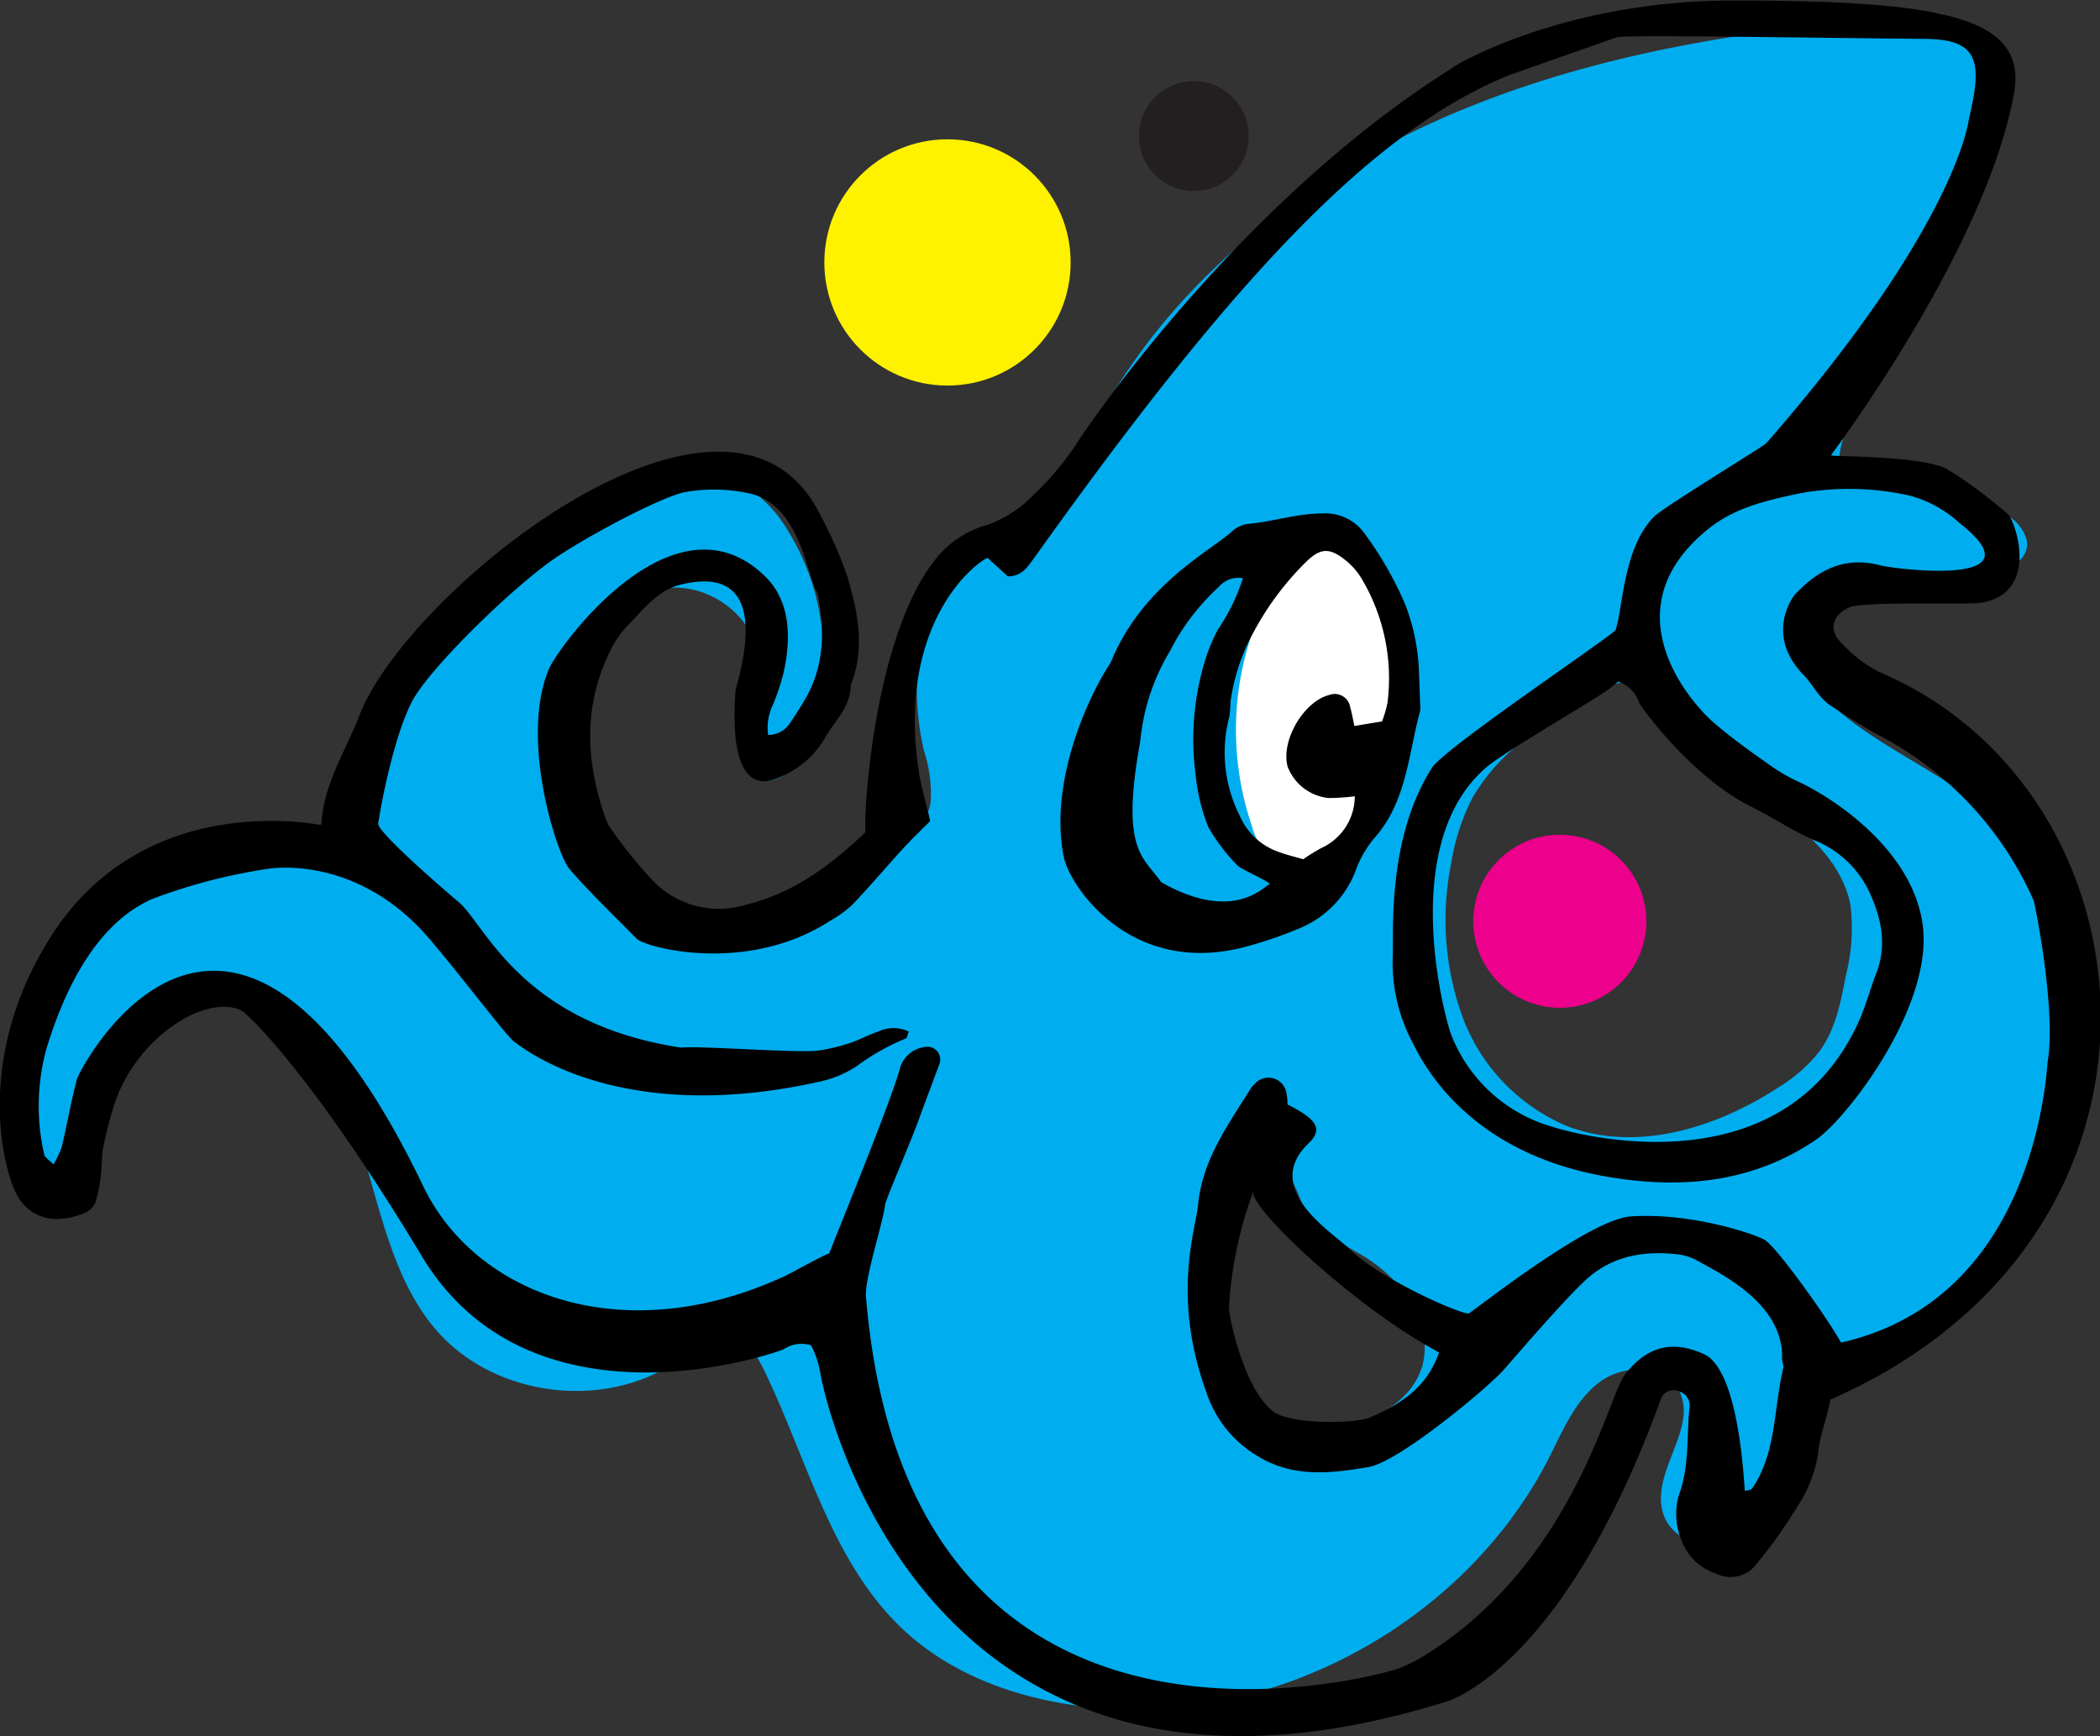 <svg xmlns="http://www.w3.org/2000/svg" viewBox="0 0 201.38 166.51"><rect x="0" y="0" width="201.38" height="166.51" fill="#333333" stroke="none"/><defs><style>.cls-1{fill:#fff;}.cls-2{fill:#00aeef;}.cls-3{fill:#ec008c;}.cls-4{fill:#fff200;}.cls-5{fill:#231f20;}</style></defs><title>Asset 4</title><g id="Layer_2" data-name="Layer 2"><g id="Stinky"><ellipse class="cls-1" cx="125.08" cy="67.58" rx="9.61" ry="16.42"/><path class="cls-2" d="M193.7,81.15c-5.6-7.63-17.12-9.64-21.57-18a4.26,4.26,0,0,1-.64-2.58c.25-1.59,1.9-2.52,3.4-3.11a34.58,34.58,0,0,1,13.42-2.35c2.65.07,6.45-.69,6.05-3.3a3.93,3.93,0,0,0-2.07-2.46,22.77,22.77,0,0,0-15.75-3.19c-1-4.28,2.19-8.28,5-11.71,7.8-9.64,9.41-30.88,7.39-31.65-1.6-.61-2.67-2.14-4.15-1.26-15.14,1-30.34,3.17-44.36,8.9-15.09,6.18-28.82,16.87-36,31.52-1.93,3.94-4,8.66-8.24,9.68a16.83,16.83,0,0,0-3.48.74,6.58,6.58,0,0,0-2.86,3.69A26.65,26.65,0,0,0,88.6,72a13.23,13.23,0,0,1,.65,4.89c-.33,2.11-1.89,3.79-3.46,5.24C82.41,85.22,78.53,88,74.06,89A17.7,17.7,0,0,1,54.52,63.2c2.08-3.74,5.87-6.79,10.15-6.84s8.54,3.72,8,8c-.23,2-1.41,3.8-1.8,5.79s.55,4.57,2.57,4.71c1.74.12,3-1.63,3.7-3.23A22.57,22.57,0,0,0,75.62,51a13.14,13.14,0,0,0-4.72-4.76C66,43.66,60,45.81,55.19,48.51c-8.57,4.79-16.66,12-18.55,21.68-.5,2.56-.58,5.3-1.94,7.52-2.91,4.78-9.68,4.66-15.09,6.08C8.48,86.72,1,99.48,3.88,110.62c.43,1.68,1.82,3.68,3.42,3a2.9,2.9,0,0,0,1.32-1.46C11,107.6,10.51,101.52,14.27,98s10.41-2.38,14.23,1.2,5.56,8.82,7,13.86,2.81,10.31,6.18,14.33c5.57,6.64,16.41,8,23.47,3,1.65-1.17,3.51-2.72,5.42-2.07,1.28.44,2,1.73,2.63,2.95,4.22,8.62,6.5,18.65,13.56,25.16,4.72,4.35,11.11,6.57,17.49,7.27,17.74,2,36.2-8,44.3-23.89,1.32-2.6,2.48-5.45,4.8-7.22s6.28-1.8,7.65.78c1.83,3.45-2.37,7.44-1.64,11.28.85,4.51,8.08,4.71,10.86,1.05s2.28-8.77,1.41-13.28c2.19-2.49,6.1-1.9,9.37-2.45,4.95-.84,9-4.71,11.26-9.18s3.14-9.51,4-14.47C197.65,97.77,198.84,88.15,193.7,81.15ZM120.34,60c1.3-3.48,7-15,10.62-7.68.58,1.19,1.15,2.37,1.65,3.6a30.72,30.72,0,0,1,1.08,19.74,13,13,0,0,1-2.49,5.1,8.29,8.29,0,0,1-5.32,2.79,5.25,5.25,0,0,1-3.35-.61,6.75,6.75,0,0,1-2.46-3.67A28.47,28.47,0,0,1,120.34,60Zm16,71.15c-1.11,3.55-5.08,5.36-8.76,5.94a8.88,8.88,0,0,1-4.58-.2,8.24,8.24,0,0,1-4.16-4.24A20.82,20.82,0,0,1,117,121.22c.3-3,.93-6.65,2.38-9.29.91-1.68.63-1.88,2.43-.93a6.34,6.34,0,0,1,2.31,2.68c.44.88.7,1.84,1.21,2.68,1.07,1.75,3,2.7,4.79,3.75a15.17,15.17,0,0,1,5.07,4.51A7.83,7.83,0,0,1,136.37,131.14ZM177,93.6c-.49,2.59-1,5.26-2.63,7.37a14.84,14.84,0,0,1-3.82,3.32c-6,3.91-13.65,6.28-20.31,3.7a18.23,18.23,0,0,1-10-10.48,27.27,27.27,0,0,1-1.08-14.69,20.85,20.85,0,0,1,2.07-6.35A18.73,18.73,0,0,1,147.61,70c1.82-1.19,5.73-4.24,7.83-4.52,2.64-.36,4.06,4.07,5.72,5.73,2.28,2.28,5.13,3.88,7.81,5.6,3.79,2.44,7.63,5.6,8.48,10A18.29,18.29,0,0,1,177,93.6Z"/><path d="M102,82.15c-1.45-7.39,2.56-15.69,4.51-18.6,3-7.42,9.57-10.71,11.61-12.56a2.83,2.83,0,0,1,1.52-.74c2.39-.2,4.69-1,7.11-1a4.61,4.61,0,0,1,4,1.78,33.48,33.48,0,0,1,4,6.94,19.74,19.74,0,0,1,1.32,6.45l.12,3.16a2.33,2.33,0,0,1,0,.58c-1.15,4.21-1.29,8.77-4.44,12.27a10.41,10.41,0,0,0-1.81,3.23,9.7,9.7,0,0,1-5.32,5.37A39.16,39.16,0,0,1,119,90.92C108.12,93.53,102.47,84.74,102,82.15ZM130,76.36a20.76,20.76,0,0,1-2.59.18,4.73,4.73,0,0,1-3.93-3c-.68-2.48,1.52-6.26,4-6.89a1.5,1.5,0,0,1,2,1.2c.16.53.25,1.08.4,1.78l2.65-.44a11.89,11.89,0,0,0,.52-1.75,18.7,18.7,0,0,0-2.47-11.93,6.68,6.68,0,0,0-1.72-1.91c-1.41-1.08-2.27-1-3.56.24a27.84,27.84,0,0,0-5.14,6.89A19.23,19.23,0,0,0,118,67.3a13.35,13.35,0,0,1-.11,1.43,13.44,13.44,0,0,0,1,9.52,6.29,6.29,0,0,0,3.68,3.44c.79.3,1.62.49,2.4.72a18,18,0,0,1,1.77-1.09,5.47,5.47,0,0,0,3.18-5l.53-.13Zm-10.77-20.9a2.48,2.48,0,0,0-2.36.84,21.49,21.49,0,0,0-4.68,6.15,20.53,20.53,0,0,0-2.85,8.68c-1.94,10.64.4,11.08,2,13.47,7,4,9.94.33,10.44.17-.57-.48-2.85-1.43-3.14-1.79a17.92,17.92,0,0,1-2.76-3.64,18,18,0,0,1-1.22-5,25.89,25.89,0,0,1,.92-11.06,17.94,17.94,0,0,1,1.21-2.9A19.1,19.1,0,0,0,119.19,55.46Z"/><path d="M193.12,9.05c1.37-7.39-6.59-9-26.93-9-16.42,0-27,6.37-26.94,6.48-19.75,12.41-34.1,33.07-36,36A27.55,27.55,0,0,1,99,47.57a11.39,11.39,0,0,1-4.31,2.77,9.55,9.55,0,0,0-4.91,3.21c-6,7.38-7,24.64-6.78,26.26-3.33,3.17-6.93,5.9-11.62,7a8.74,8.74,0,0,1-8.73-2.3,44.12,44.12,0,0,1-4-4.93,3.68,3.68,0,0,1-.55-1c-1.91-5.37-2.21-10.71.34-16A9.42,9.42,0,0,1,60,60.2c1.54-1.57,3-3.54,5.16-4.1,9.67-2.45,5.43,9.4,5.37,10.21-.79,11.37,4,8.3,4.6,8.07a8.8,8.8,0,0,0,4.11-3.84c.94-1.53,2.34-2.82,2.33-4.8,1.42-3.53.71-7-.32-10.46a38.81,38.81,0,0,0-2.55-5.81c-8.58-17.62-39.53,7-44.22,19.12-1.35,3.47-3.48,6.66-3.66,10.53,0,.08-16.72-3.66-25.87,10.6-7.48,11.67-4.63,22.36-3.4,24.75s3.75,3.11,6.7,1.8a1.84,1.84,0,0,0,.92-1,13.18,13.18,0,0,0,.5-2.5c.12-1,.06-1.93.25-2.85a40.55,40.55,0,0,1,1.11-4.2A15.08,15.08,0,0,1,17,98.1c.21-.15,3.61-2.4,6.16-1.18.42.2,6.6,5.78,17.29,23.56,10.35,17.2,33.24,9.54,34.7,8.93a3.07,3.07,0,0,1,2.63-.38,9.12,9.12,0,0,1,.92,2.87c1.26,6.38,12.38,46.42,60.41,31.17.21-.18,11-3.56,20.2-29a1.3,1.3,0,0,1,1.78-.59,1.42,1.42,0,0,1,.91,1.63c-.26,2.76,0,5.58-1,8.27a6.47,6.47,0,0,0,.21,4.25,5.29,5.29,0,0,0,3.39,3.31,3.1,3.1,0,0,0,3.89-1,46,46,0,0,0,3.84-5.4,12.76,12.76,0,0,0,2-5c.15-1.85.88-3.49,1.19-5.3,35.88-15.75,31.7-58.33,4.71-69.78a12.76,12.76,0,0,1-3.65-2.8c-1.27-1.25-.87-2.67.75-3.4,1.35-.6,11.32-.28,12.42-.42,5.79-.74,3.67-7.5,2.84-8.49a44.51,44.51,0,0,0-6-4.44c-2.94-1.27-11.1-1.07-11-1.26C176.49,42.43,190.42,23.66,193.12,9.05ZM155,3.59c.42-.27,15.22,0,29.67.14,5,.06,5.48,2.09,4.15,7.62,0,0-1,10.06-19.46,31.18-.42.38-9.77,6.08-10.72,7-3,3-3,8.81-3.71,10.89-.13.42-16.38,11.29-17.62,13.23-4.39,6.92-3.63,16.11-3.76,18.22a16.4,16.4,0,0,0,1.88,8.07c1,2,5.39,11,19.63,13.07,6.73,1,13.27.27,19.1-3.71,3-2.07,11.25-12.8,10.22-20.57-1-7.47-9-12.39-11.8-13.7a16.35,16.35,0,0,1-2.49-1.39c-2-1.4-3.92-2.75-5.75-4.33-2.47-2.15-10-11-.47-18.62,2.5-2,5.49-2.69,8.75-3.38a26.48,26.48,0,0,1,10.57.24,11.5,11.5,0,0,1,4.74,2.63c8.07,6.34-6.69,4.3-7.51,4.07-3.4-.93-6,.31-8.28,2.76-.26.28-2.85,3.84.72,7.63,1,1,1.51,2.24,2.64,3,1.51,1,3.07,2,4.66,2.87A32.81,32.81,0,0,1,195,86.33c.13.25,2.18,10.48,1.37,15.44-.15.94-1,22.74-19.83,27-1-1.9-5.89-8.84-7.24-9.8-.69-.5-7-2.71-12.94-2.3-3.83.26-14.14,8.36-15.48,9.29-.41.28-8.4-3.16-11.46-6.16-1.64-1.61-8.52-5.77-3.91-10.17,1.26-1.2.74-2.06-.78-3-.4-.26-.83-.47-1.26-.7a5.35,5.35,0,0,0-.13-1.19,1.74,1.74,0,0,0-3-.8,2.21,2.21,0,0,0-.38.43c-2.18,3.51-4.67,6.87-5.07,11.2-.21,2.28-2.57,8.75.81,18a11.12,11.12,0,0,0,4.65,5.93c3.49,2.26,7.12,1.84,10.87,1.21,3-.5,11.7-7.84,13-9.35.39-.43,5.37-6.27,7.75-8.51,2.59-2.45,5.76-2.94,9.13-2.52a5.43,5.43,0,0,1,1.88.7c2.21,1.23,8.12,4.12,7.91,9.32,0,.29.18.59.12.85-.83,3.45-.68,7.11-2.29,10.38a7.93,7.93,0,0,1-.74,1.22c-.08.11-.33.11-.66.19-.7-10.79-2.93-12.66-3.91-13.11-3.49-1.59-5.81-.34-7.62,2-1.55,2-4.92,17.93-18.93,26.74a14.94,14.94,0,0,1-2.82,1.43c-1.62.58-46.91,13.51-51-35.7-.14-1.72,1.65-7.1,1.84-8.82.06-.48,2.39-5.86,3.23-8.15.65-1.8,1.33-3.59,2-5.4a1.23,1.23,0,0,0-1.48-1.55,2.83,2.83,0,0,0-2.32,2c-.83,3.17-6.6,17.2-6.79,17.79-.51.12-3.7,1.91-4.13,2.11-15.63,7.3-29.77,1.82-34.76-8.47C22,75,7.66,102.43,7.37,103.53c-.56,2.14-.94,4.33-1.45,6.48a9.64,9.64,0,0,1-.79,1.67c-.43-.44-.85-.67-.9-1a20.75,20.75,0,0,1,.27-10.26c1-3.16,3.79-11.55,10.23-14.25A53.72,53.72,0,0,1,25.89,83.3C27,83.16,34,82.53,40.23,89c2.34,2.42,8.21,10.28,9.07,10.9s10.11,8.17,29.44,3.81a10.32,10.32,0,0,0,3.42-1.46,21.76,21.76,0,0,1,4.7-2.65c.12,0,.15-.32.29-.66a3.4,3.4,0,0,0-2.94,0c-.91.29-1.76.79-2.67,1.08a17.16,17.16,0,0,1-3.07.74c-2,.26-11.43-.48-13.16-.28-15.45-2.36-18.8-11.91-21.37-14C42.17,85,36.16,79.74,36.27,79c.46-3.13,1.74-8.85,3.24-11.72,1.73-3.29,10.08-11.39,14.09-14S64,47.44,65.8,47.18a15.93,15.93,0,0,1,6.23.18c4.47,1.15,5.24,7.09,6.18,9.18a3.1,3.1,0,0,1,.24.53c.65,3.48.59,6.87-1.25,10-.48.83-1,1.63-1.54,2.42a2.49,2.49,0,0,1-2,1,5,5,0,0,1,.46-2.89,21.86,21.86,0,0,0,1-3c.76-3.33.72-6.89-1.73-9.3C64.64,46.73,53.57,62,52.64,64.16c-2.81,6.65.71,17.73,2,19.23,2,2.3,4.26,4.44,6.41,6.64.83.85,10.54,3.47,18.55-1.71a11.45,11.45,0,0,0,2.1-1.51c1.72-1.8,3.33-3.71,5-5.54.77-.84,1.61-1.62,2.5-2.52-.31-1.4-.71-2.78-1-4.19C85.76,60.08,93.43,54,94.71,53.51l1.94,1.77c1.39,0,1.95-1,2.57-1.83,18.54-26,32-40.72,45.44-46.22m23.45,70.23c2,1,3.8,2.23,5.85,3.12a9.85,9.85,0,0,1,5.21,4.78c1.23,2.58,1.83,5.24.75,8-.59,1.53-1,3.12-1.67,4.61-7.56,16.71-28.24,10.48-29.32,10.12a14.74,14.74,0,0,1-9.78-8.89c-.62-1.63-5.14-18.34,3.4-25.62,1.83-1.56,11-6.84,11.79-7.53l.85-.68a3.16,3.16,0,0,1,2,2.06C157.22,67.56,162.11,74.54,168.11,77.46ZM138,129.71c-1.2,3.47-3.8,5-6.66,6.26-1.31.57-7.58.68-9.24-.59-2.81-2.16-4.26-9.07-4.25-10a38.45,38.45,0,0,1,2.34-11.12C119.64,115.68,129.94,125.43,138,129.71Zm-17.81-15.48c.22-.6.28-.68,0,0Z"/><circle class="cls-3" cx="149.58" cy="88.36" r="8.3"/><circle class="cls-4" cx="90.86" cy="25.17" r="11.81"/><circle class="cls-5" cx="114.48" cy="13.05" r="5.27"/></g></g></svg>